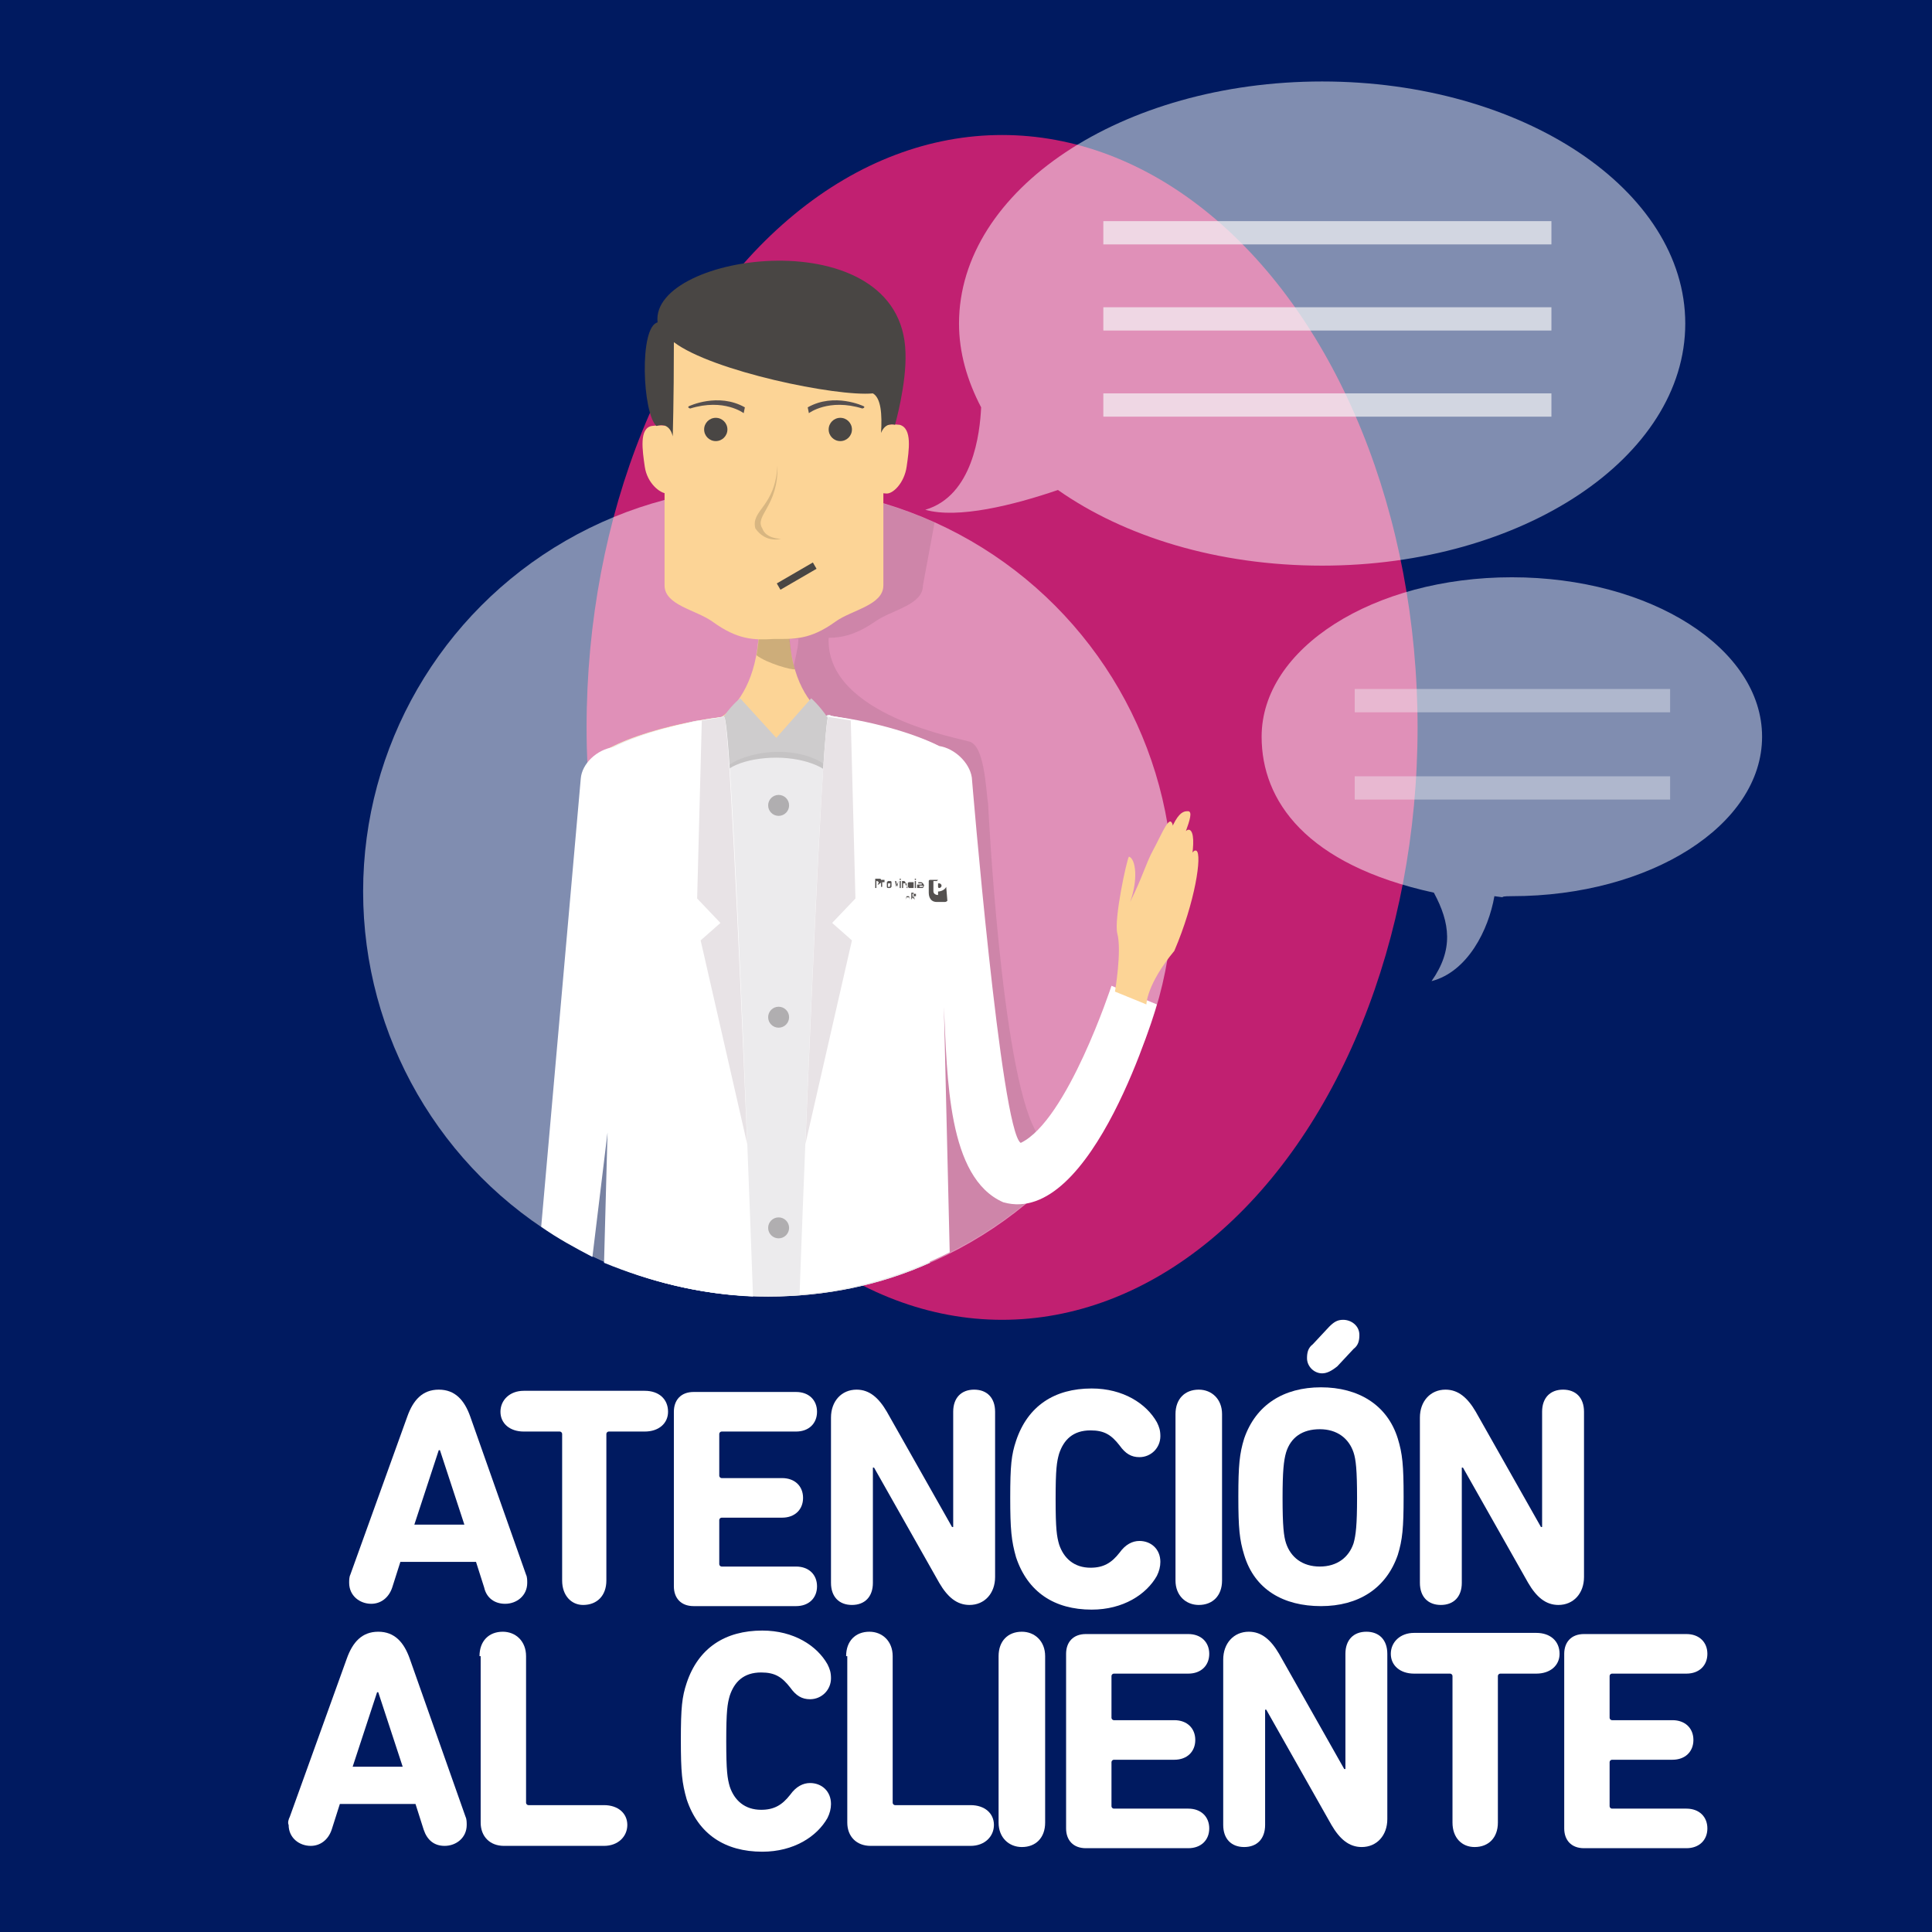 <?xml version="1.0" encoding="utf-8"?>
<!-- Generator: Adobe Illustrator 21.0.0, SVG Export Plug-In . SVG Version: 6.00 Build 0)  -->
<svg version="1.1" id="Capa_1" xmlns="http://www.w3.org/2000/svg" xmlns:xlink="http://www.w3.org/1999/xlink" x="0px" y="0px"
	 viewBox="0 0 166 166" style="enable-background:new 0 0 166 166;" xml:space="preserve">
<style type="text/css">
	.st0{fill:#001A60;}
	.st1{fill:#FFFFFF;}
	.st2{fill:#C12071;}
	.st3{opacity:0.5;fill:#FFFFFF;}
	.st4{opacity:0.1;fill:#2A2422;}
	.st5{fill:#FCD496;}
	.st6{opacity:0.2;fill:#12110B;}
	.st7{opacity:0.2;fill:#494644;}
	.st8{fill:#494644;}
	.st9{fill:#554F4F;}
	.st10{opacity:0.15;fill:#12110B;}
	.st11{fill:#ECEBED;}
	.st12{opacity:0.2;fill:#2A2422;}
	.st13{fill:#CECCCD;}
	.st14{fill:#B0AEB0;}
	.st15{fill:#E8E3E6;}
	.st16{opacity:0.7;fill:#F6F6F7;}
	.st17{opacity:0.4;fill:#F6F6F7;}
	.st18{fill:#545150;}
	.st19{fill:none;stroke:#494644;stroke-width:0.627;stroke-miterlimit:10;}
</style>
<g>
	<rect class="st0" width="166" height="166"/>
	<g>
		<path class="st1" d="M30.1,135.3l4.9-13.6c0.5-1.4,1.3-2.3,2.7-2.3c1.4,0,2.2,0.9,2.7,2.3l4.8,13.6c0.1,0.2,0.1,0.5,0.1,0.7
			c0,1.1-0.9,1.8-1.9,1.8c-0.9,0-1.6-0.5-1.8-1.4l-0.7-2.2h-6.5l-0.7,2.2c-0.3,0.9-1,1.4-1.8,1.4c-1,0-1.9-0.7-1.9-1.8
			C30,135.8,30,135.5,30.1,135.3z M39.9,131l-2.1-6.4h-0.1l-2.1,6.4H39.9z"/>
		<path class="st1" d="M48.3,135.8v-12.6c0-0.1-0.1-0.2-0.2-0.2h-3.1c-1.2,0-2-0.7-2-1.7c0-1,0.8-1.8,2-1.8h10.4c1.2,0,2,0.7,2,1.8
			c0,1-0.8,1.7-2,1.7h-3.1c-0.1,0-0.2,0.1-0.2,0.2v12.6c0,1.3-0.8,2.1-2,2.1C49.1,137.9,48.3,137.1,48.3,135.8z"/>
		<path class="st1" d="M57.9,121.3c0-1,0.6-1.7,1.7-1.7h8.8c1.1,0,1.8,0.7,1.8,1.7c0,1-0.7,1.7-1.8,1.7H62c-0.1,0-0.2,0.1-0.2,0.2
			v3.6c0,0.1,0.1,0.2,0.2,0.2h5.2c1.1,0,1.8,0.7,1.8,1.7c0,1-0.7,1.7-1.8,1.7H62c-0.1,0-0.2,0.1-0.2,0.2v3.8c0,0.1,0.1,0.2,0.2,0.2
			h6.4c1.1,0,1.8,0.7,1.8,1.7c0,1-0.7,1.7-1.8,1.7h-8.8c-1.1,0-1.7-0.7-1.7-1.7V121.3z"/>
		<path class="st1" d="M71.4,121.8c0-1.4,0.9-2.4,2.2-2.4c1.1,0,1.9,0.7,2.6,1.9l5.6,9.9h0.1v-9.9c0-1.2,0.7-1.9,1.8-1.9
			s1.8,0.7,1.8,1.9v14.2c0,1.4-0.9,2.4-2.2,2.4c-1.1,0-1.9-0.7-2.6-1.9l-5.6-9.9h-0.1v9.9c0,1.2-0.7,1.9-1.8,1.9
			c-1.1,0-1.8-0.7-1.8-1.9V121.8z"/>
		<path class="st1" d="M86.8,128.7c0-2.8,0.1-3.7,0.5-4.9c1-3,3.3-4.5,6.5-4.5c2.7,0,4.7,1.3,5.6,2.9c0.2,0.4,0.3,0.7,0.3,1.2
			c0,1-0.8,1.8-1.8,1.8c-0.7,0-1.2-0.3-1.7-1c-0.7-0.9-1.3-1.3-2.5-1.3c-1.5,0-2.3,0.8-2.7,2c-0.2,0.7-0.3,1.3-0.3,3.9
			c0,2.6,0.1,3.2,0.3,3.9c0.4,1.2,1.3,2,2.7,2c1.1,0,1.8-0.4,2.5-1.3c0.5-0.7,1.1-1,1.7-1c1,0,1.8,0.7,1.8,1.8
			c0,0.4-0.1,0.8-0.3,1.2c-0.9,1.6-2.9,2.9-5.6,2.9c-3.2,0-5.5-1.5-6.5-4.5C86.9,132.4,86.8,131.4,86.8,128.7z"/>
		<path class="st1" d="M101,121.5c0-1.3,0.8-2.1,2-2.1c1.1,0,2,0.8,2,2.1v14.3c0,1.3-0.8,2.1-2,2.1c-1.1,0-2-0.8-2-2.1V121.5z"/>
		<path class="st1" d="M106.9,133.6c-0.4-1.3-0.5-2.3-0.5-5c0-2.7,0.1-3.7,0.5-5c1-2.9,3.4-4.4,6.6-4.4c3.2,0,5.7,1.5,6.6,4.4
			c0.4,1.3,0.5,2.3,0.5,5c0,2.7-0.1,3.7-0.5,5c-1,2.9-3.4,4.4-6.6,4.4C110.3,138,107.8,136.6,106.9,133.6z M116.3,132.6
			c0.2-0.7,0.3-1.6,0.3-3.9c0-2.4-0.1-3.3-0.3-3.9c-0.4-1.2-1.4-2-2.9-2s-2.5,0.7-2.9,2c-0.2,0.7-0.3,1.6-0.3,3.9
			c0,2.4,0.1,3.3,0.3,3.9c0.4,1.2,1.4,2,2.9,2S115.9,133.8,116.3,132.6z M113.6,118c-0.7,0-1.3-0.6-1.3-1.3c0-0.5,0.1-0.9,0.5-1.2
			l1.4-1.5c0.4-0.4,0.7-0.6,1.2-0.6c0.7,0,1.4,0.5,1.4,1.3c0,0.5-0.1,0.9-0.5,1.2l-1.4,1.5C114.4,117.8,114,118,113.6,118z"/>
		<path class="st1" d="M122,121.8c0-1.4,0.9-2.4,2.2-2.4c1.1,0,1.9,0.7,2.6,1.9l5.6,9.9h0.1v-9.9c0-1.2,0.7-1.9,1.8-1.9
			s1.8,0.7,1.8,1.9v14.2c0,1.4-0.9,2.4-2.2,2.4c-1.1,0-1.9-0.7-2.6-1.9l-5.6-9.9h-0.1v9.9c0,1.2-0.7,1.9-1.8,1.9
			c-1.1,0-1.8-0.7-1.8-1.9V121.8z"/>
		<path class="st1" d="M24.9,156.1l4.9-13.6c0.5-1.4,1.3-2.3,2.7-2.3c1.4,0,2.2,0.9,2.7,2.3l4.8,13.6c0.1,0.2,0.1,0.5,0.1,0.7
			c0,1.1-0.9,1.8-1.9,1.8c-0.9,0-1.5-0.5-1.8-1.4l-0.7-2.2h-6.5l-0.7,2.2c-0.3,0.9-1,1.4-1.8,1.4c-1,0-1.9-0.7-1.9-1.8
			C24.7,156.6,24.8,156.3,24.9,156.1z M34.6,151.8l-2.1-6.4h-0.1l-2.1,6.4H34.6z"/>
		<path class="st1" d="M41.2,142.3c0-1.3,0.8-2.1,2-2.1c1.1,0,2,0.8,2,2.1v12.6c0,0.1,0.1,0.2,0.2,0.2h6.5c1.2,0,2,0.7,2,1.7
			c0,1-0.8,1.8-2,1.8h-8.6c-1.2,0-2-0.8-2-2V142.3z"/>
		<path class="st1" d="M58.5,149.5c0-2.8,0.1-3.7,0.5-4.9c1-3,3.3-4.5,6.5-4.5c2.7,0,4.7,1.3,5.6,2.9c0.2,0.4,0.3,0.7,0.3,1.2
			c0,1-0.8,1.8-1.8,1.8c-0.7,0-1.2-0.3-1.7-1c-0.7-0.9-1.3-1.3-2.5-1.3c-1.5,0-2.3,0.8-2.7,2c-0.2,0.7-0.3,1.3-0.3,3.9
			c0,2.6,0.1,3.2,0.3,3.9c0.4,1.2,1.3,2,2.7,2c1.1,0,1.8-0.4,2.5-1.3c0.5-0.7,1.1-1,1.7-1c1,0,1.8,0.7,1.8,1.8
			c0,0.4-0.1,0.8-0.3,1.2c-0.9,1.6-2.9,2.9-5.6,2.9c-3.2,0-5.5-1.5-6.5-4.5C58.6,153.2,58.5,152.3,58.5,149.5z"/>
		<path class="st1" d="M72.7,142.3c0-1.3,0.8-2.1,2-2.1c1.1,0,2,0.8,2,2.1v12.6c0,0.1,0.1,0.2,0.2,0.2h6.5c1.2,0,2,0.7,2,1.7
			c0,1-0.8,1.8-2,1.8h-8.6c-1.2,0-2-0.8-2-2V142.3z"/>
		<path class="st1" d="M85.8,142.3c0-1.3,0.8-2.1,2-2.1c1.1,0,2,0.8,2,2.1v14.3c0,1.3-0.8,2.1-2,2.1c-1.1,0-2-0.8-2-2.1V142.3z"/>
		<path class="st1" d="M91.6,142.1c0-1,0.6-1.7,1.7-1.7h8.8c1.1,0,1.8,0.7,1.8,1.7c0,1-0.7,1.7-1.8,1.7h-6.4c-0.1,0-0.2,0.1-0.2,0.2
			v3.6c0,0.1,0.1,0.2,0.2,0.2h5.2c1.1,0,1.8,0.7,1.8,1.7s-0.7,1.7-1.8,1.7h-5.2c-0.1,0-0.2,0.1-0.2,0.2v3.8c0,0.1,0.1,0.2,0.2,0.2
			h6.4c1.1,0,1.8,0.7,1.8,1.7c0,1-0.7,1.7-1.8,1.7h-8.8c-1.1,0-1.7-0.7-1.7-1.7V142.1z"/>
		<path class="st1" d="M105.1,142.6c0-1.4,0.9-2.4,2.2-2.4c1.1,0,1.9,0.7,2.6,1.9l5.6,9.9h0.1v-9.9c0-1.2,0.7-1.9,1.8-1.9
			s1.8,0.7,1.8,1.9v14.2c0,1.4-0.9,2.4-2.2,2.4c-1.1,0-1.9-0.7-2.6-1.9l-5.6-9.9h-0.1v9.9c0,1.2-0.7,1.9-1.8,1.9
			c-1.1,0-1.8-0.7-1.8-1.9V142.6z"/>
		<path class="st1" d="M124.8,156.6V144c0-0.1-0.1-0.2-0.2-0.2h-3.1c-1.2,0-2-0.7-2-1.7c0-1,0.8-1.8,2-1.8H132c1.2,0,2,0.7,2,1.8
			c0,1-0.8,1.7-2,1.7h-3.1c-0.1,0-0.2,0.1-0.2,0.2v12.6c0,1.3-0.8,2.1-2,2.1C125.6,158.7,124.8,157.9,124.8,156.6z"/>
		<path class="st1" d="M134.4,142.1c0-1,0.6-1.7,1.7-1.7h8.8c1.1,0,1.8,0.7,1.8,1.7c0,1-0.7,1.7-1.8,1.7h-6.4
			c-0.1,0-0.2,0.1-0.2,0.2v3.6c0,0.1,0.1,0.2,0.2,0.2h5.2c1.1,0,1.8,0.7,1.8,1.7s-0.7,1.7-1.8,1.7h-5.2c-0.1,0-0.2,0.1-0.2,0.2v3.8
			c0,0.1,0.1,0.2,0.2,0.2h6.4c1.1,0,1.8,0.7,1.8,1.7c0,1-0.7,1.7-1.8,1.7h-8.8c-1.1,0-1.7-0.7-1.7-1.7V142.1z"/>
	</g>
	<g>
		<ellipse id="Background_2_1_" class="st2" cx="86.1" cy="62.5" rx="35.7" ry="50.9"/>
		<g id="Ask_a_Doctor_1_">
			<circle class="st3" cx="66" cy="76.6" r="34.8"/>
			<path class="st4" d="M75.2,53.4c1.4-1,4.1-1.4,4.1-3.1l1-5.4c-4.4-2-9.2-3-14.3-3c-2.3,0-4.5,0.2-6.6,0.6l1.1,7.8
				c0,1.7,2.7,2.1,4.1,3.1c1.6,1.2,2.8,1.5,4,1.5c0,0.5-0.1,0.9-0.2,1.4c0,0,0,0,0,0c-0.3,1.6-0.8,2.8-1.5,3.7
				c-0.1,0.1-0.7,0.6-1.3,1.4c-0.1,0.1-0.1,0.1-0.2,0.2C62,62,58.2,63,55.8,64.2c-1.3,0.3-2.5,1.4-2.6,2.6l-3.1,40.7
				c4.8,2.5,10.2,3.8,15.9,3.8c8.4,0,16.1-3,22.1-7.9l0.9-6.2c-3-5.3-4.1-28.1-4.1-28.1c-0.2-1.3-0.3-5.2-1.7-5.4
				c-0.4-0.2-12.3-2.2-12-8.9C72.4,54.8,73.6,54.5,75.2,53.4z"/>
			<g>
				<path class="st5" d="M71,61.6c-1.5-1.1-3-3.2-3.2-7.2c-0.5-0.1-0.9-0.2-1.3-0.2c-0.4,0-0.8,0.1-1.3,0.2
					c-0.2,3.9-1.7,6.1-3.2,7.2c-5.6,0.7-12,2.8-12,5.2c0,3,8.6,5.5,16.3,5.5c0.1,0,0.1,0,0.2,0c0.1,0,0.1,0,0.2,0
					c7.7,0,16.5-2.5,16.5-5.5C83.3,64.4,76.6,62.3,71,61.6z"/>
				<path class="st6" d="M65,56.3c0.9,0.7,3.1,1.3,3.3,1.2c-0.3-0.9-0.4-1.9-0.5-3.1c-0.5-0.1-0.9-0.2-1.3-0.2
					c-0.4,0-0.8,0.1-1.3,0.2C65.2,55.1,65.1,55.7,65,56.3z"/>
				<path class="st5" d="M72.9,27.8H60.2c-1.7,0-3.1,1.4-3.1,3.1v19.4c0,1.7,2.7,2.1,4.1,3.1c2.2,1.6,3.6,1.6,5.3,1.5
					c1.7,0,3.1,0.1,5.3-1.5c1.4-1,4.1-1.4,4.1-3.1V30.9C76,29.2,74.6,27.8,72.9,27.8z"/>
				<path class="st5" d="M77.9,40.1c-0.2,1.4-1.2,2.4-1.8,2.3c-1,0-1.7-1.4-1.6-2.8c0.2-1.4-0.1-3.4,2.8-3.1
					C78.4,36.8,78.1,38.7,77.9,40.1z"/>
				<path class="st5" d="M55.4,40.1c0.2,1.4,1.3,2.3,1.9,2.3c1.1,0,1.9-1.4,1.7-2.8c-0.2-1.4,0.2-3.4-3-3
					C54.9,36.8,55.2,38.7,55.4,40.1z"/>
				<path class="st7" d="M57.6,28.8c0,0,3.4,4.6,18.9,2.8C76,30.4,76,29.9,76,29.9L57.6,28.8z"/>
				<path class="st8" d="M56.4,36.6c1.2-0.4,1.4,0.9,1.4,0.9s0.1-2.9,0.1-8.1c3.3,2.5,14,4.7,17.1,4.4c0.7,0.4,0.8,1.8,0.7,3.4
					c0.4-1,1.2-0.7,1.2-0.7s1-3.5,0.9-6.2c-0.3-11.6-22-8.6-21.3-2.6C54.9,28.1,55.2,35.5,56.4,36.6z"/>
				<path class="st9" d="M64,35l-0.1,0.5c0,0-1.7-1.3-4.6-0.4c-0.3-0.1-0.1-0.2-0.1-0.2S61.7,33.7,64,35z"/>
				<path class="st9" d="M69.4,35l0.1,0.5c0,0,1.7-1.3,4.6-0.4c0.3-0.1,0.1-0.2,0.1-0.2S71.7,33.7,69.4,35z"/>
				<path class="st10" d="M66.8,40c0.1,3.5-2,4.3-1.3,5.4c0.3,0.9,1.6,0.9,1.6,0.9s-1.3,0.4-2.2-0.9C64.5,43.8,66.6,43.6,66.8,40z"
					/>
				<path class="st11" d="M76.4,62.6L76.4,62.6c-1.6-0.5-3.4-0.8-5-1.1c-0.1-0.1-0.2-0.1-0.4,0c-0.9,0.3-2.7,2.6-4.3,2.6v0
					c0,0,0,0,0,0c0,0,0,0,0,0v0c-1.8,0-3.9-3.1-4.7-2.5c-0.4,0.1-0.8,0.1-1.2,0.2c0,0-0.1,0-0.1,0c-0.4,0.1-0.8,0.1-1.2,0.2
					c0,0,0,0,0,0c-0.4,0.1-0.8,0.2-1.3,0.3c0,0,0,0,0,0c-0.4,0.1-0.8,0.2-1.2,0.3c0,0,0,0,0,0v0c-3.8,1-6.9,2.5-6.9,4.2
					c0,1,0.9,1.9,2.3,2.7c0,4.4,5.5,28,1.6,36.9c-0.3,0.7-0.5,1.7-0.7,2.6c3.9,1.5,8.2,2.4,12.7,2.4c5,0,9.7-1,13.9-2.9
					c-0.2-0.8-0.3-1.6-0.6-2.1C75.4,97.5,81,73.8,81,69.5c0,0,0,0,0,0c1.4-0.8,2.3-1.7,2.3-2.6C83.3,65.1,80.2,63.6,76.4,62.6z"/>
				<path class="st11" d="M76.4,62.6L76.4,62.6c-1.6-0.5-3.4-0.8-5-1.1c-0.1-0.1-0.2-0.1-0.4,0c-0.9,0.3-2.7,2.6-4.3,2.6v0
					c0,0,0,0,0,0c0,0,0,0,0,0v0c-1.8,0-3.9-3.1-4.7-2.5c-0.4,0.1-0.8,0.1-1.2,0.2c0,0-0.1,0-0.1,0c-0.4,0.1-0.8,0.1-1.2,0.2
					c0,0,0,0,0,0c-0.4,0.1-0.8,0.2-1.3,0.3c0,0,0,0,0,0c-0.4,0.1-0.8,0.2-1.2,0.3c0,0,0,0,0,0v0c-3.8,1-6.9,2.5-6.9,4.2
					c0,1,0.9,1.9,2.3,2.7c0,4.4,5.5,28,1.6,36.9c-0.3,0.7-0.5,1.7-0.7,2.6c3.9,1.5,8.2,2.4,12.7,2.4c5,0,9.7-1,13.9-2.9
					c-0.2-0.8-0.3-1.6-0.6-2.1C75.4,97.5,81,73.8,81,69.5c0,0,0,0,0,0c1.4-0.8,2.3-1.7,2.3-2.6C83.3,65.1,80.2,63.6,76.4,62.6z"/>
				<path class="st12" d="M69.7,60.3l-3,3.2l-3.1-3.2c0,0-3.8,2.9-1.8,7c0-1.3,2.3-2.2,4.9-2.2c2.6,0,4.9,1,5,2.2
					C73.6,63.6,69.7,60.3,69.7,60.3z"/>
				<path class="st13" d="M69.7,60l-3,3.4L63.6,60c0,0-3.8,2.9-1.8,7c0-1.3,2.5-2.4,5.1-2.4c2.6,0,4.7,1.1,4.8,2.4
					C73.6,63.4,69.7,60,69.7,60z"/>
				<circle class="st14" cx="66.9" cy="69.2" r="0.9"/>
				<circle class="st14" cx="66.9" cy="87.4" r="0.9"/>
				<circle class="st14" cx="66.9" cy="105.5" r="0.9"/>
				<path class="st1" d="M64.7,111.4c-0.6-16.7-1.9-50.2-2.5-49.8c-3.4,0.4-7.1,1.4-9.5,2.6c-1.4,0.2-2.7,1.4-2.8,2.7l-3.4,38.5
					c1.4,1,2.9,1.8,4.4,2.6l1.3-10.7l-0.3,11.2C55.8,110.1,60.1,111.2,64.7,111.4z"/>
				<path class="st1" d="M95.5,84.7c0,0-3.8,11.6-7.8,13.5c-1.7-1.1-4.2-31.4-4.2-31.4c-0.2-1.3-1.5-2.5-2.8-2.7
					c-2.4-1.2-6.1-2.2-9.5-2.6c-0.5-0.4-1.9,33-2.5,49.7c4.6-0.3,8.9-1.6,12.9-3.6l-0.5-21.1c0.3,6.1,0.3,14.7,5.1,16.8
					c7.7,2.2,13.2-17,13.2-17L95.5,84.7z"/>
				<path class="st15" d="M62.2,61.6c-0.6,0.1-1.3,0.2-1.9,0.3l-0.4,15.3l2,2.1l-1.7,1.5l4,17.5l0,0C63.5,81.4,62.6,61.2,62.2,61.6z
					"/>
				<path class="st15" d="M71.2,61.6c0.6,0.1,1.3,0.2,1.9,0.3l0.4,15.3l-2,2.1l1.7,1.5l-4,17.5l0,0C69.9,81.4,70.8,61.2,71.2,61.6z"
					/>
				<path class="st5" d="M95.8,85.2c0,0,0.6-3.5,0.2-5c-0.3-1.2,0.8-6.3,1-6.6c0.6,0.2,0.8,2,0.1,3.9c1.1-2.2,1.3-3.2,2-4.5
					c0.5-0.9,1.2-2.6,1.5-2.4c0.6,0.4-0.4,3.1-1.4,5.9c1.4-6.9,2.4-6.8,2.9-6.8c0.7,0.1-0.8,2.7-1.6,6c0.4-1.6,1-4.6,1.7-4.4
					c0.8,0.3,0,4.6-1.1,6.1c0.6-1.7,1.1-4.6,1.7-4.3c0.5,0.3-0.1,4.4-1.9,8.6c-2.4,2.9-2.4,4.6-2.4,4.6L95.8,85.2z"/>
			</g>
			<path class="st3" d="M113.6,7c-17.2,0-31.2,9.3-31.2,20.8c0,2.5,0.7,4.9,1.9,7.2c-0.1,2.2-0.7,7.6-4.8,8.8
				c2.8,0.8,7.6-0.4,11.4-1.7c5.7,4,13.7,6.5,22.7,6.5c17.2,0,31.2-9.3,31.2-20.8S130.8,7,113.6,7z"/>
			<rect x="94.8" y="19" class="st16" width="38.5" height="2"/>
			<rect x="94.8" y="26.4" class="st16" width="38.5" height="2"/>
			<rect x="94.8" y="33.8" class="st16" width="38.5" height="2"/>
			<g>
				<path class="st3" d="M108.4,63.3c0-7.6,9.6-13.7,21.5-13.7c11.9,0,21.5,6.1,21.5,13.7c0,7.6-9.6,13.7-21.5,13.7
					c-1.5,0-0.1,0.2-1.5,0c-0.5,2.9-2.3,6.5-5.4,7.3c1.9-2.7,1.6-5,0.2-7.6C112.2,74.3,108.4,68.8,108.4,63.3z"/>
				<rect x="116.4" y="59.2" class="st17" width="27.1" height="2"/>
				<rect x="116.4" y="66.7" class="st17" width="27.1" height="2"/>
			</g>
		</g>
		<circle class="st8" cx="61.5" cy="36.9" r="1"/>
		<circle class="st8" cx="72.2" cy="36.9" r="1"/>
		<g>
			<path class="st18" d="M75.6,75.9C75.6,75.9,75.6,76,75.6,75.9C75.5,76,75.5,76,75.5,76c0,0-0.1,0-0.1,0c0,0,0,0-0.1,0
				c0,0,0,0,0,0v0.3c0,0,0,0,0,0c0,0,0,0,0,0h-0.1c0,0,0,0,0,0c0,0,0,0,0,0v-0.8c0,0,0,0,0,0c0,0,0,0,0,0c0,0,0.1,0,0.1,0
				c0,0,0.1,0,0.1,0c0,0,0.1,0,0.1,0c0,0,0.1,0,0.1,0c0,0,0.1,0,0.1,0.1c0,0,0,0.1,0,0.1v0C75.7,75.8,75.7,75.9,75.6,75.9z
				 M75.5,75.8C75.5,75.7,75.5,75.7,75.5,75.8c-0.1-0.1-0.1-0.1-0.2-0.1c0,0,0,0,0,0c0,0,0,0,0,0c0,0,0,0,0,0c0,0,0,0,0,0v0.3
				c0,0,0,0,0,0s0,0,0,0c0,0,0,0,0,0c0,0,0,0,0,0c0.1,0,0.1,0,0.1,0C75.5,75.9,75.5,75.8,75.5,75.8L75.5,75.8z"/>
			<path class="st18" d="M76,75.8C76,75.8,76,75.8,76,75.8C76,75.8,76,75.8,76,75.8c-0.1,0-0.1,0-0.2,0v0.4c0,0,0,0,0,0c0,0,0,0,0,0
				h-0.1c0,0,0,0,0,0c0,0,0,0,0,0v-0.6c0,0,0,0,0,0c0,0,0,0,0,0h0.1c0,0,0,0,0,0c0,0,0,0,0,0v0c0,0,0.1,0,0.1,0c0,0,0.1,0,0.1,0
				c0,0,0,0,0,0C76,75.7,76,75.7,76,75.8L76,75.8C76,75.8,76,75.8,76,75.8z"/>
			<path class="st18" d="M76.6,76.2C76.6,76.2,76.6,76.2,76.6,76.2c-0.1,0.1-0.1,0.1-0.1,0.1c0,0-0.1,0-0.1,0c0,0-0.1,0-0.1,0
				c0,0-0.1,0-0.1-0.1c0,0,0-0.1,0-0.1c0,0,0-0.1,0-0.1V76c0,0,0-0.1,0-0.1c0,0,0-0.1,0-0.1c0,0,0,0,0.1-0.1c0,0,0.1,0,0.1,0
				c0,0,0.1,0,0.1,0c0,0,0.1,0,0.1,0.1c0,0,0,0.1,0,0.1c0,0,0,0.1,0,0.1v0.1C76.6,76.1,76.6,76.2,76.6,76.2z M76.5,76
				c0,0,0-0.1,0-0.1c0,0,0,0-0.1,0c0,0-0.1,0-0.1,0c0,0,0,0.1,0,0.1v0.1c0,0,0,0.1,0,0.1c0,0,0,0,0.1,0c0,0,0.1,0,0.1,0
				C76.4,76.2,76.5,76.1,76.5,76L76.5,76z"/>
			<path class="st18" d="M77.2,75.7C77.2,75.7,77.2,75.7,77.2,75.7L77,76.2c0,0,0,0,0,0.1c0,0,0,0,0,0c0,0,0,0,0,0c0,0,0,0,0,0
				c0,0,0,0,0,0c0,0,0,0,0,0c0,0,0,0,0,0c0,0,0,0,0-0.1l-0.1-0.5c0,0,0,0,0,0c0,0,0,0,0,0h0.1c0,0,0,0,0,0l0.1,0.5c0,0,0,0,0,0
				c0,0,0,0,0,0c0,0,0,0,0,0c0,0,0,0,0,0l0.1-0.5c0,0,0,0,0,0L77.2,75.7C77.2,75.7,77.2,75.7,77.2,75.7z"/>
			<path class="st18" d="M77.4,75.6C77.4,75.6,77.4,75.6,77.4,75.6l-0.1,0c0,0,0,0,0,0c0,0,0,0,0,0v-0.1c0,0,0,0,0,0c0,0,0,0,0,0
				h0.1c0,0,0,0,0,0c0,0,0,0,0,0L77.4,75.6C77.4,75.6,77.4,75.6,77.4,75.6z M77.4,76.3C77.4,76.3,77.4,76.3,77.4,76.3l-0.1,0
				c0,0,0,0,0,0c0,0,0,0,0,0v-0.6c0,0,0,0,0,0c0,0,0,0,0,0h0.1c0,0,0,0,0,0c0,0,0,0,0,0L77.4,76.3C77.4,76.3,77.4,76.3,77.4,76.3z"
				/>
			<path class="st18" d="M78,76.3C78,76.3,78,76.3,78,76.3l-0.1,0c0,0,0,0,0,0c0,0,0,0,0,0V76c0,0,0,0,0-0.1c0,0,0,0,0,0
				c0,0,0,0,0,0c0,0,0,0-0.1,0c0,0,0,0-0.1,0c0,0,0,0-0.1,0v0.4c0,0,0,0,0,0c0,0,0,0,0,0h-0.1c0,0,0,0,0,0c0,0,0,0,0,0v-0.6
				c0,0,0,0,0,0c0,0,0,0,0,0h0.1c0,0,0,0,0,0c0,0,0,0,0,0v0c0,0,0,0,0,0c0,0,0,0,0,0c0,0,0,0,0,0c0,0,0,0,0,0c0,0,0.1,0,0.1,0
				c0,0,0,0,0.1,0.1c0,0,0,0,0,0.1c0,0,0,0.1,0,0.1L78,76.3C78,76.3,78,76.3,78,76.3z"/>
			<path class="st18" d="M78.5,76.3C78.5,76.3,78.5,76.3,78.5,76.3C78.4,76.3,78.4,76.3,78.5,76.3c-0.1,0-0.1,0-0.2,0
				c0,0-0.1,0-0.1,0c0,0-0.1,0-0.1,0c0,0,0,0-0.1-0.1c0,0,0-0.1,0-0.1V76c0,0,0-0.1,0-0.1c0,0,0-0.1,0.1-0.1c0,0,0,0,0.1,0
				c0,0,0.1,0,0.1,0c0,0,0.1,0,0.1,0c0,0,0,0,0.1,0c0,0,0,0,0,0c0,0,0,0,0,0v0.1c0,0,0,0,0,0c0,0,0,0,0,0h0c0,0,0,0,0,0c0,0,0,0,0,0
				c0,0,0,0,0,0c0,0,0,0,0,0c0,0,0,0,0,0c0,0,0,0,0,0c0,0,0,0,0,0c0,0,0,0,0,0.1v0.1c0,0,0,0.1,0,0.1c0,0,0,0,0,0c0,0,0,0,0,0
				c0,0,0,0,0,0c0,0,0,0,0,0c0,0,0,0,0,0c0,0,0,0,0,0c0,0,0,0,0,0h0c0,0,0,0,0,0C78.5,76.2,78.5,76.2,78.5,76.3L78.5,76.3
				C78.5,76.3,78.5,76.3,78.5,76.3z"/>
			<path class="st18" d="M78.7,75.6C78.7,75.6,78.7,75.6,78.7,75.6l-0.1,0c0,0,0,0,0,0c0,0,0,0,0,0v-0.1c0,0,0,0,0,0c0,0,0,0,0,0
				h0.1c0,0,0,0,0,0c0,0,0,0,0,0L78.7,75.6C78.7,75.6,78.7,75.6,78.7,75.6z M78.7,76.3C78.7,76.3,78.7,76.3,78.7,76.3l-0.1,0
				c0,0,0,0,0,0c0,0,0,0,0,0v-0.6c0,0,0,0,0,0c0,0,0,0,0,0h0.1c0,0,0,0,0,0c0,0,0,0,0,0L78.7,76.3C78.7,76.3,78.7,76.3,78.7,76.3z"
				/>
			<path class="st18" d="M79.3,76.3C79.2,76.3,79.2,76.3,79.3,76.3l-0.1,0c0,0,0,0,0,0c0,0,0,0,0,0v0c0,0-0.1,0-0.1,0
				c0,0-0.1,0-0.1,0c0,0,0,0-0.1,0c0,0,0,0-0.1,0c0,0,0,0,0-0.1c0,0,0-0.1,0-0.1v0c0-0.1,0-0.1,0.1-0.1c0,0,0.1,0,0.2,0h0.1v0
				c0,0,0-0.1,0-0.1c0,0,0,0-0.1,0c0,0-0.1,0-0.1,0c0,0-0.1,0-0.1,0h0c0,0,0,0,0,0c0,0,0,0,0,0v-0.1c0,0,0,0,0,0c0,0,0,0,0.1,0
				c0,0,0.1,0,0.1,0c0.1,0,0.1,0,0.2,0.1c0,0,0.1,0.1,0.1,0.2L79.3,76.3C79.3,76.3,79.3,76.3,79.3,76.3z M79.1,76.1L79.1,76.1
				c-0.1,0-0.1,0-0.1,0c0,0,0,0,0,0c0,0,0,0,0,0c0,0,0,0,0,0v0c0,0,0,0,0,0.1c0,0,0,0,0.1,0c0,0,0,0,0.1,0c0,0,0,0,0.1,0V76.1z"/>
			<path class="st18" d="M78.2,77.3l-0.1-0.2h-0.2l-0.1,0.2c0,0,0,0,0,0l0,0c0,0,0,0,0,0l0,0h0c0,0,0,0,0,0l0,0c0,0,0,0,0,0l0,0
				c0,0,0,0,0,0l0,0l0.2-0.6c0,0,0,0,0,0l0,0c0,0,0,0,0,0l0,0c0,0,0,0,0,0l0,0c0,0,0,0,0,0l0,0L78.2,77.3
				C78.2,77.3,78.2,77.3,78.2,77.3L78.2,77.3C78.2,77.3,78.2,77.3,78.2,77.3L78.2,77.3C78.2,77.3,78.2,77.3,78.2,77.3L78.2,77.3
				L78.2,77.3L78.2,77.3L78.2,77.3C78.2,77.3,78.2,77.3,78.2,77.3L78.2,77.3z M78,76.7L77.9,77h0.2L78,76.7L78,76.7L78,76.7
				C78,76.7,78,76.7,78,76.7L78,76.7C78,76.7,78,76.7,78,76.7L78,76.7L78,76.7L78,76.7C78,76.7,78,76.7,78,76.7L78,76.7z"/>
			<path class="st18" d="M78.3,77.3L78.3,77.3C78.3,77.3,78.3,77.3,78.3,77.3L78.3,77.3C78.3,77.3,78.3,77.3,78.3,77.3L78.3,77.3
				l0-0.6c0,0,0,0,0,0l0,0c0,0,0,0,0,0l0,0c0,0,0,0,0,0l0,0c0,0,0,0,0,0l0,0c0,0,0,0,0,0l0,0c0,0,0,0,0,0l0,0c0,0,0.1,0,0.1,0l0,0
				c0,0,0.1,0,0.1,0l0,0c0,0,0,0,0,0.1l0,0c0,0,0,0.1,0,0.1l0,0v0c0,0.1,0,0.1,0,0.1l0,0c0,0-0.1,0-0.1,0.1l0,0l0.2,0.2c0,0,0,0,0,0
				l0,0c0,0,0,0,0,0l0,0c0,0,0,0,0,0l0,0h0c0,0,0,0,0,0l0,0c0,0,0,0,0,0l0,0L78.5,77h0h0c0,0,0,0,0,0l0,0c0,0,0,0,0,0l0,0h0
				L78.3,77.3C78.4,77.3,78.4,77.3,78.3,77.3L78.3,77.3C78.4,77.3,78.4,77.3,78.3,77.3L78.3,77.3L78.3,77.3L78.3,77.3z M78.4,77
				C78.4,77,78.4,77,78.4,77L78.4,77C78.4,77,78.4,77,78.4,77L78.4,77C78.5,77,78.5,77,78.4,77L78.4,77c0.1,0,0.1,0,0.2,0l0,0
				c0,0,0,0,0.1,0l0,0c0,0,0,0,0,0l0,0c0,0,0,0,0-0.1l0,0v0c0,0,0,0,0-0.1l0,0c0,0,0,0,0,0l0,0c0,0,0,0-0.1,0l0,0c0,0,0,0-0.1,0l0,0
				c0,0,0,0-0.1,0l0,0c0,0,0,0,0,0l0,0L78.4,77C78.4,77,78.4,77,78.4,77L78.4,77z"/>
			<path class="st18" d="M79,77.3L79,77.3C79,77.3,79,77.3,79,77.3L79,77.3C79,77.3,79,77.3,79,77.3L79,77.3l0-0.6h-0.2c0,0,0,0,0,0
				l0,0c0,0,0,0,0,0l0,0v0c0,0,0,0,0,0l0,0c0,0,0,0,0,0l0,0h0.4c0,0,0,0,0,0l0,0c0,0,0,0,0,0l0,0v0c0,0,0,0,0,0l0,0c0,0,0,0,0,0l0,0
				v0v0v0v0h-0.2L79,77.3C79.1,77.3,79.1,77.3,79,77.3L79,77.3C79,77.3,79,77.3,79,77.3L79,77.3L79,77.3L79,77.3z"/>
			<path class="st18" d="M80.7,76.3c0.1,0,0.2-0.1,0.2-0.2c0-0.1-0.1-0.2-0.2-0.2h-0.1c0,0,0,0,0,0v0.3
				C80.6,76.2,80.6,76.3,80.7,76.3L80.7,76.3z"/>
			<path class="st18" d="M81.3,76.2C81.3,76.2,81.3,76.2,81.3,76.2c-0.2,0.4-0.7,0.4-0.7,0.4c0,0,0,0,0,0v0.3c0,0,0,0,0,0
				c-0.3,0-0.4-0.2-0.4-0.3c0,0,0-0.1,0-0.1v-0.8c0,0,0,0,0,0h0.2c0,0,0.1,0,0.1,0l0.1-0.1c0,0,0,0,0,0h-0.7c-0.1,0-0.1,0.1-0.1,0.1
				v1c0,0.1,0,0.8,0.7,0.8h0.7c0.1,0,0.2-0.1,0.2-0.1L81.3,76.2C81.3,76.2,81.3,76.2,81.3,76.2z"/>
		</g>
		<line class="st19" x1="66.9" y1="50.4" x2="70" y2="48.6"/>
	</g>
</g>
</svg>

